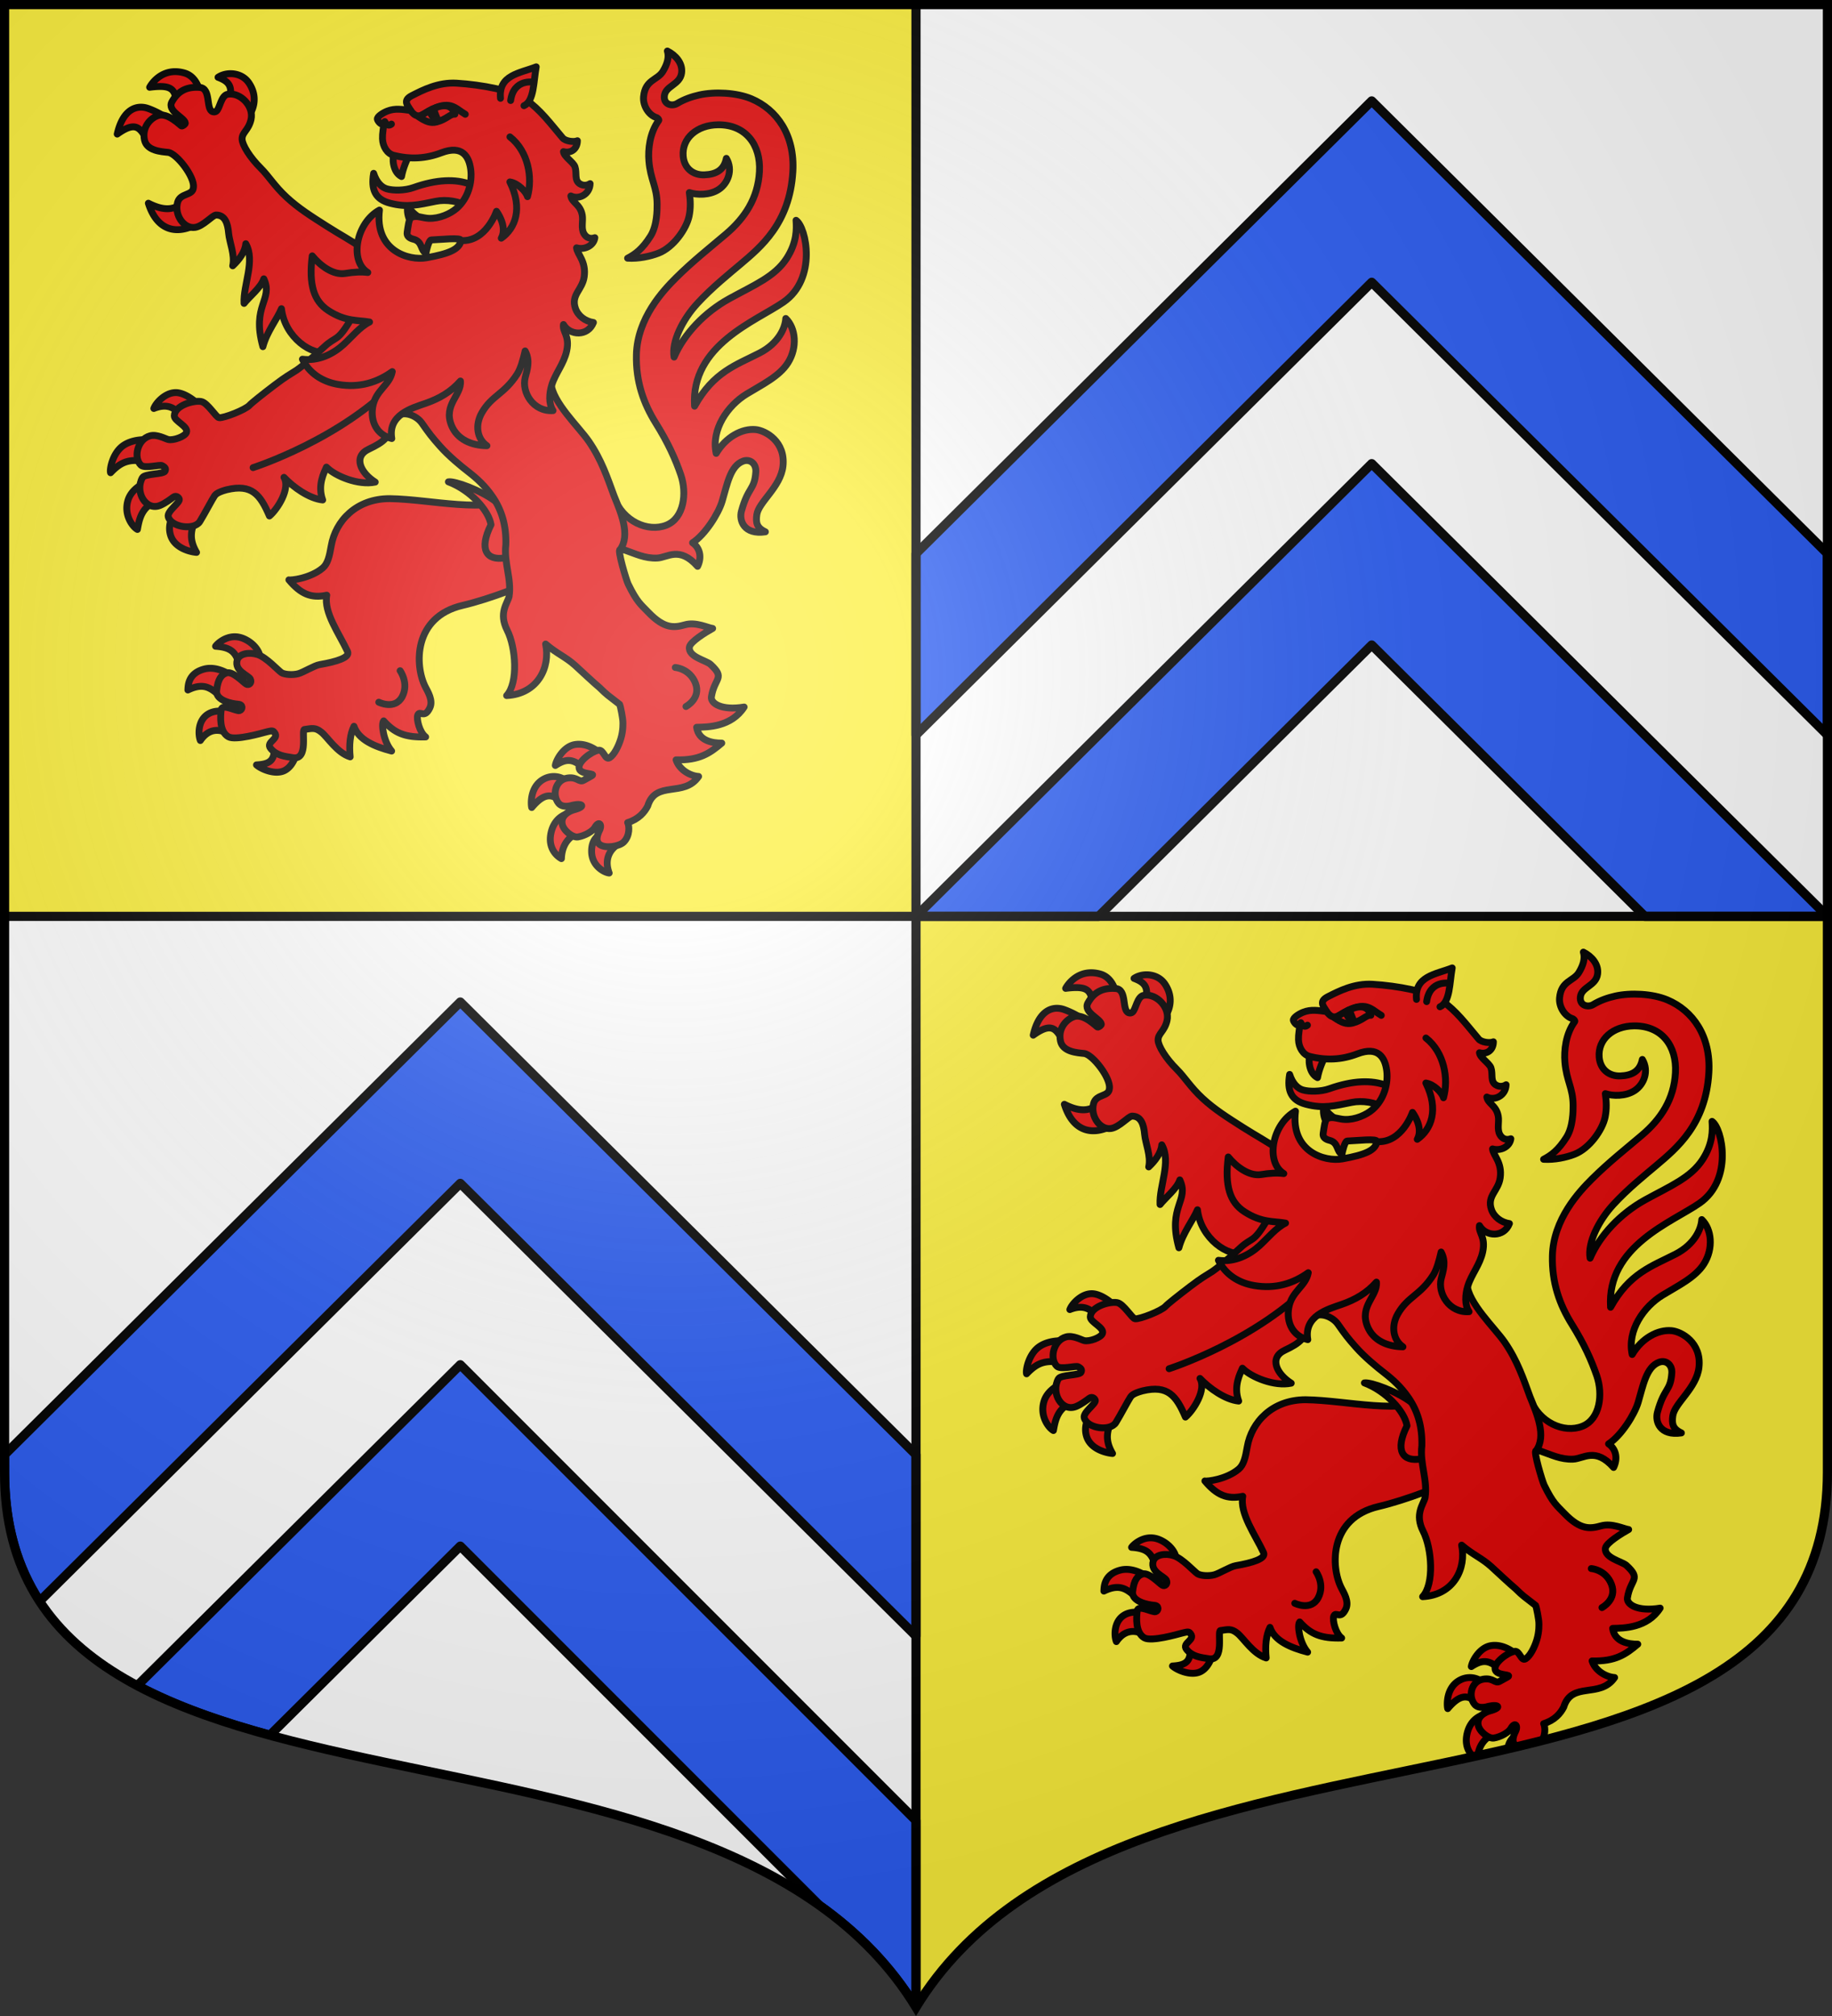 <svg xmlns="http://www.w3.org/2000/svg" xmlns:xlink="http://www.w3.org/1999/xlink" width="600" height="660" version="1"><rect width="100%" height="100%" fill="#333333" stroke="none"/><defs><clipPath id="c" clipPathUnits="userSpaceOnUse"><path d="M1.5 1.5v480.492c0 128.785 231.64 65.81 298.5 175.133 66.86-109.323 298.5-46.348 298.5-175.133V1.5Z" style="fill:none;stroke:#000;stroke-width:3"/></clipPath><clipPath id="a" clipPathUnits="userSpaceOnUse"><path d="M-298.5-293.5v480.492c0 128.785 231.64 65.81 298.5 175.133 66.86-109.323 298.5-46.348 298.5-175.133V-293.5z" style="fill:none;stroke:#000;stroke-width:3"/></clipPath><radialGradient id="d" cx="-80" cy="-80" r="405" gradientTransform="translate(300 300)" gradientUnits="userSpaceOnUse"><stop offset="0" stop-color="#fff" stop-opacity=".31"/><stop offset=".19" stop-color="#fff" stop-opacity=".25"/><stop offset=".6" stop-color="#6b6b6b" stop-opacity=".125"/><stop offset="1" stop-opacity=".125"/></radialGradient></defs><path d="M300 1.5V300h298.5V1.5ZM1.5 300v181.99C1.5 610.772 233.14 547.8 300 657.12V300Z" style="fill:#fff;stroke-width:1"/><path d="M598.5 300v181.99c0 128.783-231.64 65.81-298.5 175.131V300ZM1.5 1.5V300H300V1.5Z" style="fill:#fcef3c;stroke-width:1"/><g id="b" style="stroke-width:4.789;stroke-miterlimit:4;stroke-dasharray:none;fill:#e20909"><path d="M46.93 256.357c-7.08.065-13.602 6.953-15.114 11.057 7.648-3.037 12.884-1.624 17.321 3.024l11.344-7.976s-6.042-5.278-12.127-6.037c-.476-.059-.952-.072-1.424-.068m-21.294 32.766c-3.852.021-9.911.666-14.839 3.937-7.723 5.128-9.88 16.774-9.127 19.11 7.607-7.901 13.36-10.242 27.46-7.282l.324-15.572s-1.507-.205-3.818-.193m3.565 28.432s-12.377 3.953-15.376 13.77c-3.199 10.472 3.477 18.721 6.554 20.344 1.365-7.326 2.98-17.825 17.364-20.717zm18.096 19.984c-2.204 4.27-6.23 10.673-3.763 18.337 3.006 9.336 14.734 11.56 18.041 11.788-5.71-9.74-3.893-16.536.714-25.96zm280.96 163.766a15.6 15.6 0 0 0-3.182.245c-7.883 1.455-12.933 10.758-13.483 14.53 7.622-4.894 12.74-5.262 20.881 3.146 2.598-3.054 6.47-7.254 10.363-11.5-1.027-1.283-7.244-6.266-14.58-6.42m-17.052 22.475c-2.327-.114-4.98.34-7.658 1.784-9.98 5.386-8.909 18.205-8.4 19.808 8.854-10.47 14.749-10.388 22.308-2.066l1.514-16.514c-.882-1.093-3.887-2.823-7.764-3.012m10.442 25.494s-10.013 1.214-12.932 13.184c-2.916 11.956 5.024 17.391 7.118 18.511.317-9.191 4.885-16.846 15.837-19.266zm22.364 13.807c-2.403 1.736-7.36 4.311-7.135 13.264.242 9.629 8.594 14.264 12.236 14.655-3.362-9.014-.091-15.693 5.807-19.775zM88.152 426.42c-7.42.03-12.702 5.553-13.318 6.632 13.631.892 14.278 6.257 17.94 15.802 5.198-3.776 9.785-7.013 12.79-8.75.263-2.203-3.023-8.703-10.743-12.188-2.36-1.066-4.59-1.503-6.669-1.495M71.535 448.39c-1.515-.029-3.058.118-4.614.532-11.383 3.033-11.217 11.7-11.38 14.584 12.604-6.128 17.236 0 24.535 6.055l6.13-15.848c-2.25-1.57-8.108-5.198-14.671-5.323m15.728 31.601s-9.974-4.102-17.264.054c-7.86 4.481-7.254 15.024-5.763 18.646 6.68-9.776 15.418-7.896 21.944-3.301zm27.972 20.281c2.052 12.814-3.031 14.864-11.886 15.413 3.005 2.757 13.068 7.347 19.731 3.83 7.32-3.866 9.185-15.337 8.457-15.629zM46.82 32.79c-10.483-.063-16.363 7.964-17.929 10.889 18.69-2.355 16.936 3.076 20.086 14.236l16.325-6.362c-1.318-5.857-3.647-15.369-12.188-17.828-2.26-.651-4.353-.924-6.294-.935m39.26 1.435c-3.52-.158-6.995.765-9.522 2.515 7.233 2.787 11.178 5.987 7.228 17.964l13.595 9.539c3.552-4.085 7.412-13.53.718-23.53-2.865-4.282-7.493-6.286-12.019-6.488M23.62 57.57c-6.252-.344-13.851 3.493-17.314 18.71C22.9 64.395 22.67 76.25 30.627 84.373l11.477-18.467s-6.143-4.592-14.423-7.52a14.7 14.7 0 0 0-4.061-.814m32.315 61.51c-7.095 10.86-16.21 11.337-27.93 5.359 7.018 22.308 24.18 22.508 40.038 10.524z" style="display:inline;fill:#e20909;fill-rule:evenodd;stroke:#000;stroke-width:4.789;stroke-linecap:round;stroke-linejoin:round;stroke-miterlimit:4;stroke-dasharray:none" transform="matrix(.47 0 0 .47 35.428 8.043)"/><path d="M382.464 371.617c7.444-.314 15.488-8.552 28.267 5.766 2.659-5.36 2.392-12.273-3.507-16.423 8.68-5.632 17.999-20.178 20.616-28.908 3.411-11.374 5.57-24.669 14.594-27.96 4.788-1.745 9.27 1.696 8.859 7.581-.895 12.775-5.324 10.027-10.018 27.273-1.762 6.476 1.717 16.635 16.699 14.393-6.342-2.926-6.677-6.79-5.992-11.899 1.188-8.868 16.622-19.254 18.236-33.822 1.898-17.136-12.104-24.846-19.052-25.508-9.303-.887-20.64 4.969-27.49 16.59-3.62-16.924 8.22-33.386 21.06-41.259 10.759-6.596 22.978-12.37 28.965-21.874 6.75-10.715 5.392-24.197-1.533-30.84-.354 6.41-4.842 17.174-18.284 24.065-16.316 8.366-32.09 13.166-45.266 37.007-2.764-42.654 42.98-59.278 61.986-72.484 23.589-16.39 15.884-52.102 8.724-56.978.415 5.98.662 15.344-6.464 26.418-8.244 12.81-22.658 18.616-40.05 28.185-17.298 9.516-31.657 24.72-38.467 40.672-1.878-10.767 6.096-26.363 16.14-37.285 10.403-11.312 22.831-21.23 29.899-27.22 14.078-11.934 34.586-28.45 36.715-64.67 1.502-25.472-11.175-43.31-28.946-50.754-10.423-4.366-25.702-5.02-36.224-2.661-5.28 1.184-10.542 3.004-15.483 5.974-3.48 2.09-9.482.804-8.878-5.267.711-7.155 10.928-7.683 12.016-16.067.898-6.917-4.36-12.478-9.925-15.229 1.393 4.237-.117 9.153-3.037 14.056-3.806 6.391-12.424 5.71-13.546 17.803-.556 6.049 3.478 12.867 9.203 14.56.678.415 1.817 1.33 1.333 1.993-6.318 8.669-7.46 20.137-6.82 28.09 1.068 13.282 5.662 17.964 5.722 30.264.018 3.834.013 14.889-4.6 22.176-5.686 8.983-10.553 12.543-15.972 15.373 7.645.48 15.818-1.294 21.538-3.513 10.574-4.102 19.547-17.163 21.331-25.823 1.188-5.766.92-11.156.163-16.406 5.176 1.75 14.189 2 20.494-2.177 6.475-4.288 10.06-13.554 5.298-21.634-1.644 8.19-7.118 11.16-15.334 11.486-7.82.31-14.07-4.574-14.752-13.064-1.006-12.515 9.635-21.633 24.262-21.807 19.377-.23 29.904 13.997 28.876 32.614-1.03 18.66-10.273 32.395-23.34 43.501-11.227 9.542-23.041 18.812-34.725 30.407-9.112 9.044-27.062 28.216-27.664 53.637-.447 18.838 5.033 34.07 13.607 47.795 8.573 13.724 13.652 25.158 17.31 35.8 4.395 12.792 2.336 30.248-10.055 35.144-12.834 5.07-30.256-2.612-36.44-19.354-2.2 12.234-5.2 37.539 7.188 36.59 7.502 2.584 14.26 6.032 22.763 5.673" style="fill:#e20909;fill-rule:evenodd;stroke:#000;stroke-width:4.789;stroke-linecap:round;stroke-linejoin:round;stroke-miterlimit:4;stroke-dasharray:none" transform="matrix(.47 0 0 .47 35.428 8.043)"/><g style="display:inline;fill:#e20909;fill-rule:evenodd;stroke:#000;stroke-width:4.788;stroke-linecap:round;stroke-linejoin:round;stroke-miterlimit:4;stroke-dasharray:none"><path d="M196.103 331.946c-23.283-.01-37.716 15.536-40.7 32.882-1.28 7.444-2.49 12.539-5.97 15.47-8.537 7.187-22.259 8.708-23.537 8.229 8.199 9.77 15.452 13.04 26.388 10.668-2.278 12.027 8.787 26.947 14.502 39.262 1.93 4.158-7.766 7.089-19.418 9.089-3.792.65-11.23 5.321-14.874 6.337-3.774 1.052-9.474.685-11.663-.668-2.262-1.398-10.425-10.6-16.626-12.637-5.77-1.896-12.994-.81-14.336 3.891-2.138 7.5 7.833 10.5 9.162 13.151 1.286 2.564-.925 4.616-2.794 3.54-2.218-1.276-9.369-9.22-13.788-7.817-3.33 1.057-6.071 4.044-6.91 12.317-.71 7.013 10.763 9.154 15.102 9.486 3.532.27 3.072 3.767.944 4.431-2.29.715-12.296-5.279-12.865-.527s-1.313 15.107 4.964 18.742c4.936 2.858 23.49-2.569 25.616-3.104 2.53-.638 5.001-1.381 5.824-.62 5.597 5.175-5.853 7.023-1.976 11.828 4.12 5.107 10.075 5.577 15.566 6.481 11.284 1.86 5.56-19.523 8.055-19.654 5.384-.748 7.493-1.571 11.833 1.932s10.861 14.336 20 17.16c-.797-8.282-.141-15.731 2.657-21.297 3.175 9.505 14.617 14.216 26.237 17.245-5.816-6.797-7.405-19.13-5.544-21.012 7.639 8.509 14.82 11.606 29.25 11.193-4.296-3.19-6.492-12.498-5.543-15.116 1.455-4.017 4.603 2.978 8.472-5.183 2.439-5.144-1.496-11.345-3.127-14.55-7.478-14.703-8.609-48.746 25.932-56.785 18.786-4.372 47.174-15.288 49.631-18.378 19.585-24.63 1.505-45.442-8.6-57.384-25.563 12.2-62.48 1.808-91.864 1.398M83.904 147.11c.545 6.226 4.57 15.216 2.84 22.667 4.486-4.241 8.605-9.602 9.114-15.384 6.781 11.934-1.857 28.584-1.2 41.575 3.468-4.504 11.874-11.138 13.765-17.133 6.82 14.756-8.732 18.096-.653 47.27 2.81-10.534 9.948-19.245 12.95-26.467 2.303 20.05 21.567 33.29 32.422 29.968 24.89 32.457 54.863 19.82 53.416-15.485 0 0-23.528-52.048-29.613-56.539-6.607-4.876-15.012-9.279-24.598-15.397-10.819-6.906-19.698-12.45-28.088-20.212-8.39-7.761-12.429-14.725-17.924-20.174-7.736-7.673-12.874-16.193-13.038-20.15-.202-4.84 4.487-6.138 6.226-13.826 2.069-9.147-7.332-18.958-16.076-17.598-4.985.775-5.52 10.05-8.21 11.917-.635.44-1.395.593-2.37.308-5.112-1.495-.905-16.353-9.165-16.94-8.26-.588-14.843 1.925-19.307 10.025-3.589 6.512 8.85 10.954 9.318 14.78.105.857-1.698 2.1-2.571 2.079-.576-.014-9.467-9.6-16.424-7.281-5.42 1.807-11.3 8.162-9.446 16.976 1.603 7.621 11.693 8.165 16.537 8.683 5.745.614 18.588 17.01 17.551 24.397-.317 5.955-9.166 3.612-11.027 10.44-2.387 8.755 4.462 18.567 12.167 17.401 5.766-.872 11.957-8.378 14.579-8.623 6.355-.036 8.22 5.81 8.825 12.723" style="stroke-width:4.788;stroke-miterlimit:4;stroke-dasharray:none;fill:#e20909" transform="matrix(.47 0 0 .47 35.442 7.23)"/><path d="M237.044 320.237c15.17 5.7 28.04 19.75 29.703 29.85-8.741 17.425-2.974 25.216 9.52 23.13 10.195-1.695 10.212-9.836 7.526-19.229-2.396-8.38-6.042-14.04-13.804-20.033-10.136-7.826-28.588-14.485-32.945-13.718" style="stroke-width:4.788;stroke-miterlimit:4;stroke-dasharray:none;fill:#e20909" transform="matrix(.47 0 0 .47 35.442 7.23)"/><path d="M375.922 546.089c5.58-18.318 25.271-5.711 35.488-20.634-6.208-.403-13.619-4.9-15.697-11.57 16.194.485 23.507-4.59 31.83-11.659-6.52.039-16.144-1.588-17.51-11.004 7.798-.154 24.129-.222 33.104-14.12-15.834 2.643-23.538-2.616-22.809-7.163 2.157-13.442 10.013-12.719-.644-22.555-2.995-2.763-15.713-5.23-14.677-12.073.55-3.63 11.063-10.13 16.184-12.959-3.28-.36-11.593-4.683-19.184-2.562-7.59 2.12-14.357 3.064-25.693-8.743-5.212-5.452-7.78-6.892-14.027-19.677-1.256-2.57-7.769-24.285-5.592-23.888 7.418-10.166.504-25.852-4.219-37.517-4.6-12.443-8.67-25.015-17.657-38.043-6.903-10.007-25.298-27.111-26.286-40.506-1.291-17.362-1.62-35.897-.546-44.927 2.94-24.745 3.977-29.446-19.459-37.412-13.854-4.71-61.978-17.066-84.759 8.136-11.64 12.877-24.168 12.014-34.292 29.21s-10.353 11.724-19.122 19.929-16.707 14.572-19.218 16.2c-5.023 3.255-6.792 3.905-15.243 10.326-8.451 6.42-15.999 12.42-17.408 13.996-2.817 3.15-17.899 9.072-21.26 8.688-2.074-.237-7.977-10.423-12.405-11.247-5.55-1.033-18.62 2.881-18.775 9.934-.082 3.778 10.074 7.365 8.468 11.601-1.094 2.883-9.095 5.737-12.644 4.92-2.028-.466-7.881-3.868-12.687-2.578-8.98 2.412-11.717 15.377-6.396 20.43 2.705 2.568 13.235-.584 14.817.336 1.792 1.043 2.94 1.863 1.979 3.89-1.043 2.199-14.078 1.612-15.722 4.475-5.598 9.751 2.37 23.655 12.56 19.224 3.424-1.489 6.698-3.987 8.99-5.653 2.033-1.478 3.927.377 4.132 1.493.468 2.539-8.933 8.477-7.676 12.329 2.42 7.408 18.165 9.34 21.994 3.156 2.972-4.8 9.018-16.182 10.155-17.728.568-.772 1.451-2.503 8.496-4.388 17.577-4.23 23.447 3.423 29.831 18.287 5.722-4.834 14.75-19.112 10.134-26.93 6.532 6.91 17.523 14.78 26.97 15.77-3.804-10.48 1.098-19.305 2.608-22.895 6.037 6.26 22.337 12.927 34.007 10.435-10.038-6.285-15.766-17.636-4.527-22.934s14.103-8.351 16.684-18.306c2.58-9.954 15.505-6.837 20.41.193s6.87 9.629 12.56 16.033c6.123 6.89 14.358 13.669 19.744 17.836 6.085 4.709 11.748 9.867 16.861 17.312 6.55 9.537 9.636 20.33 9.294 33.453-1.494 12.645 4.15 23.826 2.258 36.145-1.135 4.678-7.466 11.45-1.348 23.441 6.118 11.992 7.835 36.76-.37 45.53 21.615-1.08 30.63-19.66 27.177-35.895 8.249 7.008 13.866 8.875 20.558 14.897 2.536 2.281 14.023 13.07 16.895 15.327 5.855 5.72 5.063 4.72 14.1 11.784.647 1.278 2.292 10.003 2.285 12.252-.002.65.356 5.85-1.49 11.82-1.632 5.28-4.657 11.193-7.759 13.108-3.193 1.97-4.086-5.846-7.76-5.216-4.862.833-14.758 8.121-13.438 12.81 1.284 4.562 12.62 2.841 8.445 5.151l-5.338 2.953c-3.282 1.816-4.358-2.616-11.303-1.545-8.534 1.315-10.823 11.85-6.16 17.555 3.067 3.754 9.627 1.383 9.627 1.383 7.288-1.682 9.789.936.595 3.321 0 0-8.872 2.485-7.764 9.52.755 4.799 7.398 9.867 11.014 9.256 4.8-.812 10.175-3.852 11.738-6.584 2.934-5.125 5.36-2.045 3.296 2.034-1.173 2.318-3.193 7.268.107 9.776 4.023 3.057 13.677 1.311 16.689-1.602 4.61-4.462 3.946-11.596 2.818-13.636 7.645-2.36 11.705-7.119 13.962-11.506" style="stroke-width:4.788;stroke-miterlimit:4;stroke-dasharray:none;fill:#e20909" transform="matrix(.47 0 0 .47 35.442 7.23)"/></g><path d="M100.985 308.616s61.897-19.789 101.244-61.486m192.946 200.694s10.047.705 14.034 10.896c4.159 10.627-6.59 16.287-6.59 16.287m-199.187-24.936s6.278 8.75 1.512 17.97c-4.969 9.614-16.382 3.971-16.382 3.971" style="display:inline;fill:#e20909;stroke:#000;stroke-width:4.789;stroke-linecap:round;stroke-linejoin:round;stroke-miterlimit:4;stroke-dasharray:none" transform="matrix(.47 0 0 .47 35.428 8.043)"/><g style="stroke-width:4.789;stroke-miterlimit:4;stroke-dasharray:none;fill:#e20909"><path d="M273.763 135.193c-8.252-2.07-16.213-4.053-22.762-8.232-6.1-3.892-15.3-5.364-22.75-3.856-11.984 2.426-19.727 4.497-31.904 1.303-10.254-2.69-13.312-9.416-11.368-20.788 2.138 6.624 5.756 9.823 9.214 10.82 4.448 1.283 12.39 1.295 18.598-.91 32.141-11.412 53.17-1.797 60.972 21.663" style="fill:#e20909;fill-rule:evenodd;stroke:#000;stroke-width:4.789;stroke-linecap:round;stroke-linejoin:round;stroke-miterlimit:4;stroke-dasharray:none" transform="matrix(.47 0 0 .47 35.428 8.043)"/><path d="M199.201 89.62c-1.32 3.183-1.1 13.086 5.222 16.232 1.003-5.622 3.735-12.135 5.765-15.457zm9.6 36.757c-.804 3.456.181 7.854 1.768 10.549l7.61-1.748c-3.877-2.127-7.326-5.277-9.378-8.801" style="fill:#e20909;fill-rule:evenodd;stroke:#000;stroke-width:4.789;stroke-linecap:round;stroke-linejoin:round;stroke-miterlimit:4;stroke-dasharray:none" transform="matrix(.47 0 0 .47 35.428 8.043)"/><path d="M310.001 268.89c-3.196-4.783-2.704-11.999-.842-17.95 2.54-8.113 8.448-14.734 10.36-23.738 2.226-10.533-3.087-13.078-2.256-18.271 4.393 7.821 17.063 8.42 20.874-1.416-5.636-.797-10.73-4.54-12.546-9.819-3.271-9.505 4.8-12.79 6.104-21.997 1.54-10.861-4.897-15.594-5.308-20.192 5.4 1.648 11.958-1.382 12.74-7.06-2.867 1.063-5.807.323-7.615-2.835-2.169-3.787-.433-8.772-1.161-12.89-1.354-7.644-7.196-8.582-7.945-13.343 5.694 2.881 13.28-1.263 13.417-8.572-2.11 1.37-4.848 1.554-7.121.137-4.09-2.547-1.908-7.434-3.434-11.91-1.104-3.243-7.636-6.983-8.001-10.524 4.922 1.34 9.614-1.549 9.7-7.6-2.565 1.142-8.371.313-10.291-1.958-8.986-10.63-15.31-19.426-25.902-26.906-8.587-6.063-30.788-10.194-47.992-11.227-12.679-.761-23.448 4.719-31.227 8.705-6.78 3.475-2.548 6.993-.786 10.311-5.796-.713-10.746-1.708-16.227.424-3.163 1.23-7.287 3.913-6.953 5.691.193 1.028 2.444 4.37 4.367 3.148-.125 3.988-.918 6.252-.8 10.39.157 5.44 3.27 10.423 7.699 11.552 11.745 2.993 22.523 2.378 33.342-1.752 14.649-5.591 19.263 2.7 20.431 11.643 1.178 9.016-1.788 20.186-9.9 27.174-4.211 3.628-11.937 7.208-19.45 6.873-4.217-.188-8.289-2.287-11.985-.666-1.884.826-2.374 7.028-2.941 10.424-.443 2.65 1.594 4.105 4.41 4.79 6.525 1.585 4.834 8.396 8.727 9.481.26-1.78 1.99-8.937 3.592-8.983 6.441-.186 21.246-2.018 20.79.417-1.154 6.123-8.155 9.124-24.07 12.003-12.347 2.234-36.231-4.954-32.757-33.233-16.144 8.81-21.265 35.325-8.138 43.486-4.723-.643-9.947-.287-15.667.651-8.5 1.393-17.555-5.504-23.036-12.238-2.528 20.132 1.093 31.527 11.262 38.132 12.085 7.85 20.483 6.466 28.68 7.943-6.894 3.505-11.852 9.942-18.164 15.722-7.091 6.495-17.353 11.69-28.62 10.187 4.713 9.715 13.8 15.682 24.868 17.578 14.935 2.561 27.371-1.49 37.74-8.936-1.774 9.57-11.66 12.921-13.614 24.488-1.746 10.337 2.895 19.646 13.277 22.13-2.802-16.58 13.846-21.14 23.68-24.566 9.307-3.242 17.418-7.83 24.152-15.509.958 9.8-12.123 16.561-6.215 30.976 3.972 9.694 13.873 14.012 24.683 14.102-6.888-4.721-8.447-14.352-3.59-22.885 6.976-12.254 15.572-12.83 24.683-27.065 2.417-3.776 4.133-10.056 5.515-16.064 3.703 6.859 1.437 13.04.06 18.485-2.588 10.227 5.498 23.983 19.401 23.061" style="fill:#e20909;fill-rule:evenodd;stroke:#000;stroke-width:4.789;stroke-linecap:round;stroke-linejoin:round;stroke-miterlimit:4;stroke-dasharray:none" transform="matrix(.47 0 0 .47 35.428 8.043)"/><path d="M273.38 51.373c-1.556-16.25 13.466-17.458 24.888-21.932-1.873 10.357-1.414 23.94-8.52 27.065" style="fill:#e20909;fill-rule:evenodd;stroke:#000;stroke-width:4.789;stroke-linecap:round;stroke-linejoin:round;stroke-miterlimit:4;stroke-dasharray:none" transform="matrix(.47 0 0 .47 35.428 8.043)"/><path d="M296.522 40.167s-13.89-2.797-16.076 12.742M192.74 67.56s1.763 4.165 4.646 1.763m13.382-9.488c4.782 6.827 8.37 2.676 12.495.44 15.019-8.143 18.09-2.265 25.584 2.212m-2.978 87.954c17.47 1.106 24.715-20.373 24.715-20.373s7.904 10.326 3.335 18.746c9.806-6.89 15.193-20.657 5.992-39.205 5.702.871 11.355 6.841 12.29 10.267 3.71-13.375.462-31.661-12.24-41.627" style="fill:#e20909;stroke:#000;stroke-width:4.789;stroke-linecap:round;stroke-linejoin:round;stroke-miterlimit:4;stroke-dasharray:none" transform="matrix(.47 0 0 .47 35.428 8.043)"/><path d="M216.297 64.226c4.663 3.096 8.163 4.77 12.578 3.622 7.12-1.85 9.442-5.798 12.728-5.415-2.736-9.003-11.583-5.905-18.34-2.158-3.018 1.674-4.96 3.027-6.966 3.95" style="fill:#e20909;stroke:#000;stroke-width:4.789;stroke-linecap:round;stroke-linejoin:round;stroke-miterlimit:4;stroke-dasharray:none" transform="matrix(.47 0 0 .47 35.428 8.043)"/><path d="M227.188 58.811c-.59.353.952 4.01 2.26 7.085-1.182-.062-4.632-1.757-4.933-5.304.828-2.288 2.673-1.781 2.673-1.781" style="fill-rule:evenodd;stroke:#000;stroke-width:4.789;stroke-linecap:round;stroke-linejoin:round;stroke-miterlimit:4;stroke-dasharray:none;fill:#e20909" transform="matrix(.47 0 0 .47 35.428 8.043)"/></g></g><use xlink:href="#b" width="100%" height="100%" clip-path="url(#a)" transform="translate(300 295)"/><path d="M150.75 328.035 1.5 476.248v5.742c0 17.217 4.144 31.004 11.477 42.237L150.75 387.41 300 535.625v-59.377zm0 118.75L44.955 551.848c12.657 6.726 27.44 11.862 43.45 16.228l62.345-61.914L268.338 623.75c12.578 8.944 23.384 19.836 31.662 33.371v-61.086Zm298.5-413.75L300 181.248v59.377L449.25 92.41 598.5 240.625v-59.377zm0 118.75L300 300h59.791l89.459-88.838L538.709 300H598.5Z" clip-path="url(#c)" style="fill:#2b5df2;stroke:#000;stroke-width:3;stroke-linecap:round;stroke-linejoin:round"/><path d="M300 657.12V1.5M1.5 300h597" style="display:inline;fill:none;stroke:#000;stroke-width:3"/><path d="M1.5 1.5V483c0 129.055 231.64 65.948 298.5 175.5 66.86-109.552 298.5-46.445 298.5-175.5V1.5Z" style="display:inline;fill:url(#d)"/><path d="M1.5 1.5v480.492c0 128.785 231.64 65.81 298.5 175.133 66.86-109.323 298.5-46.348 298.5-175.133V1.5Z" style="fill:none;stroke:#000;stroke-width:3"/></svg>